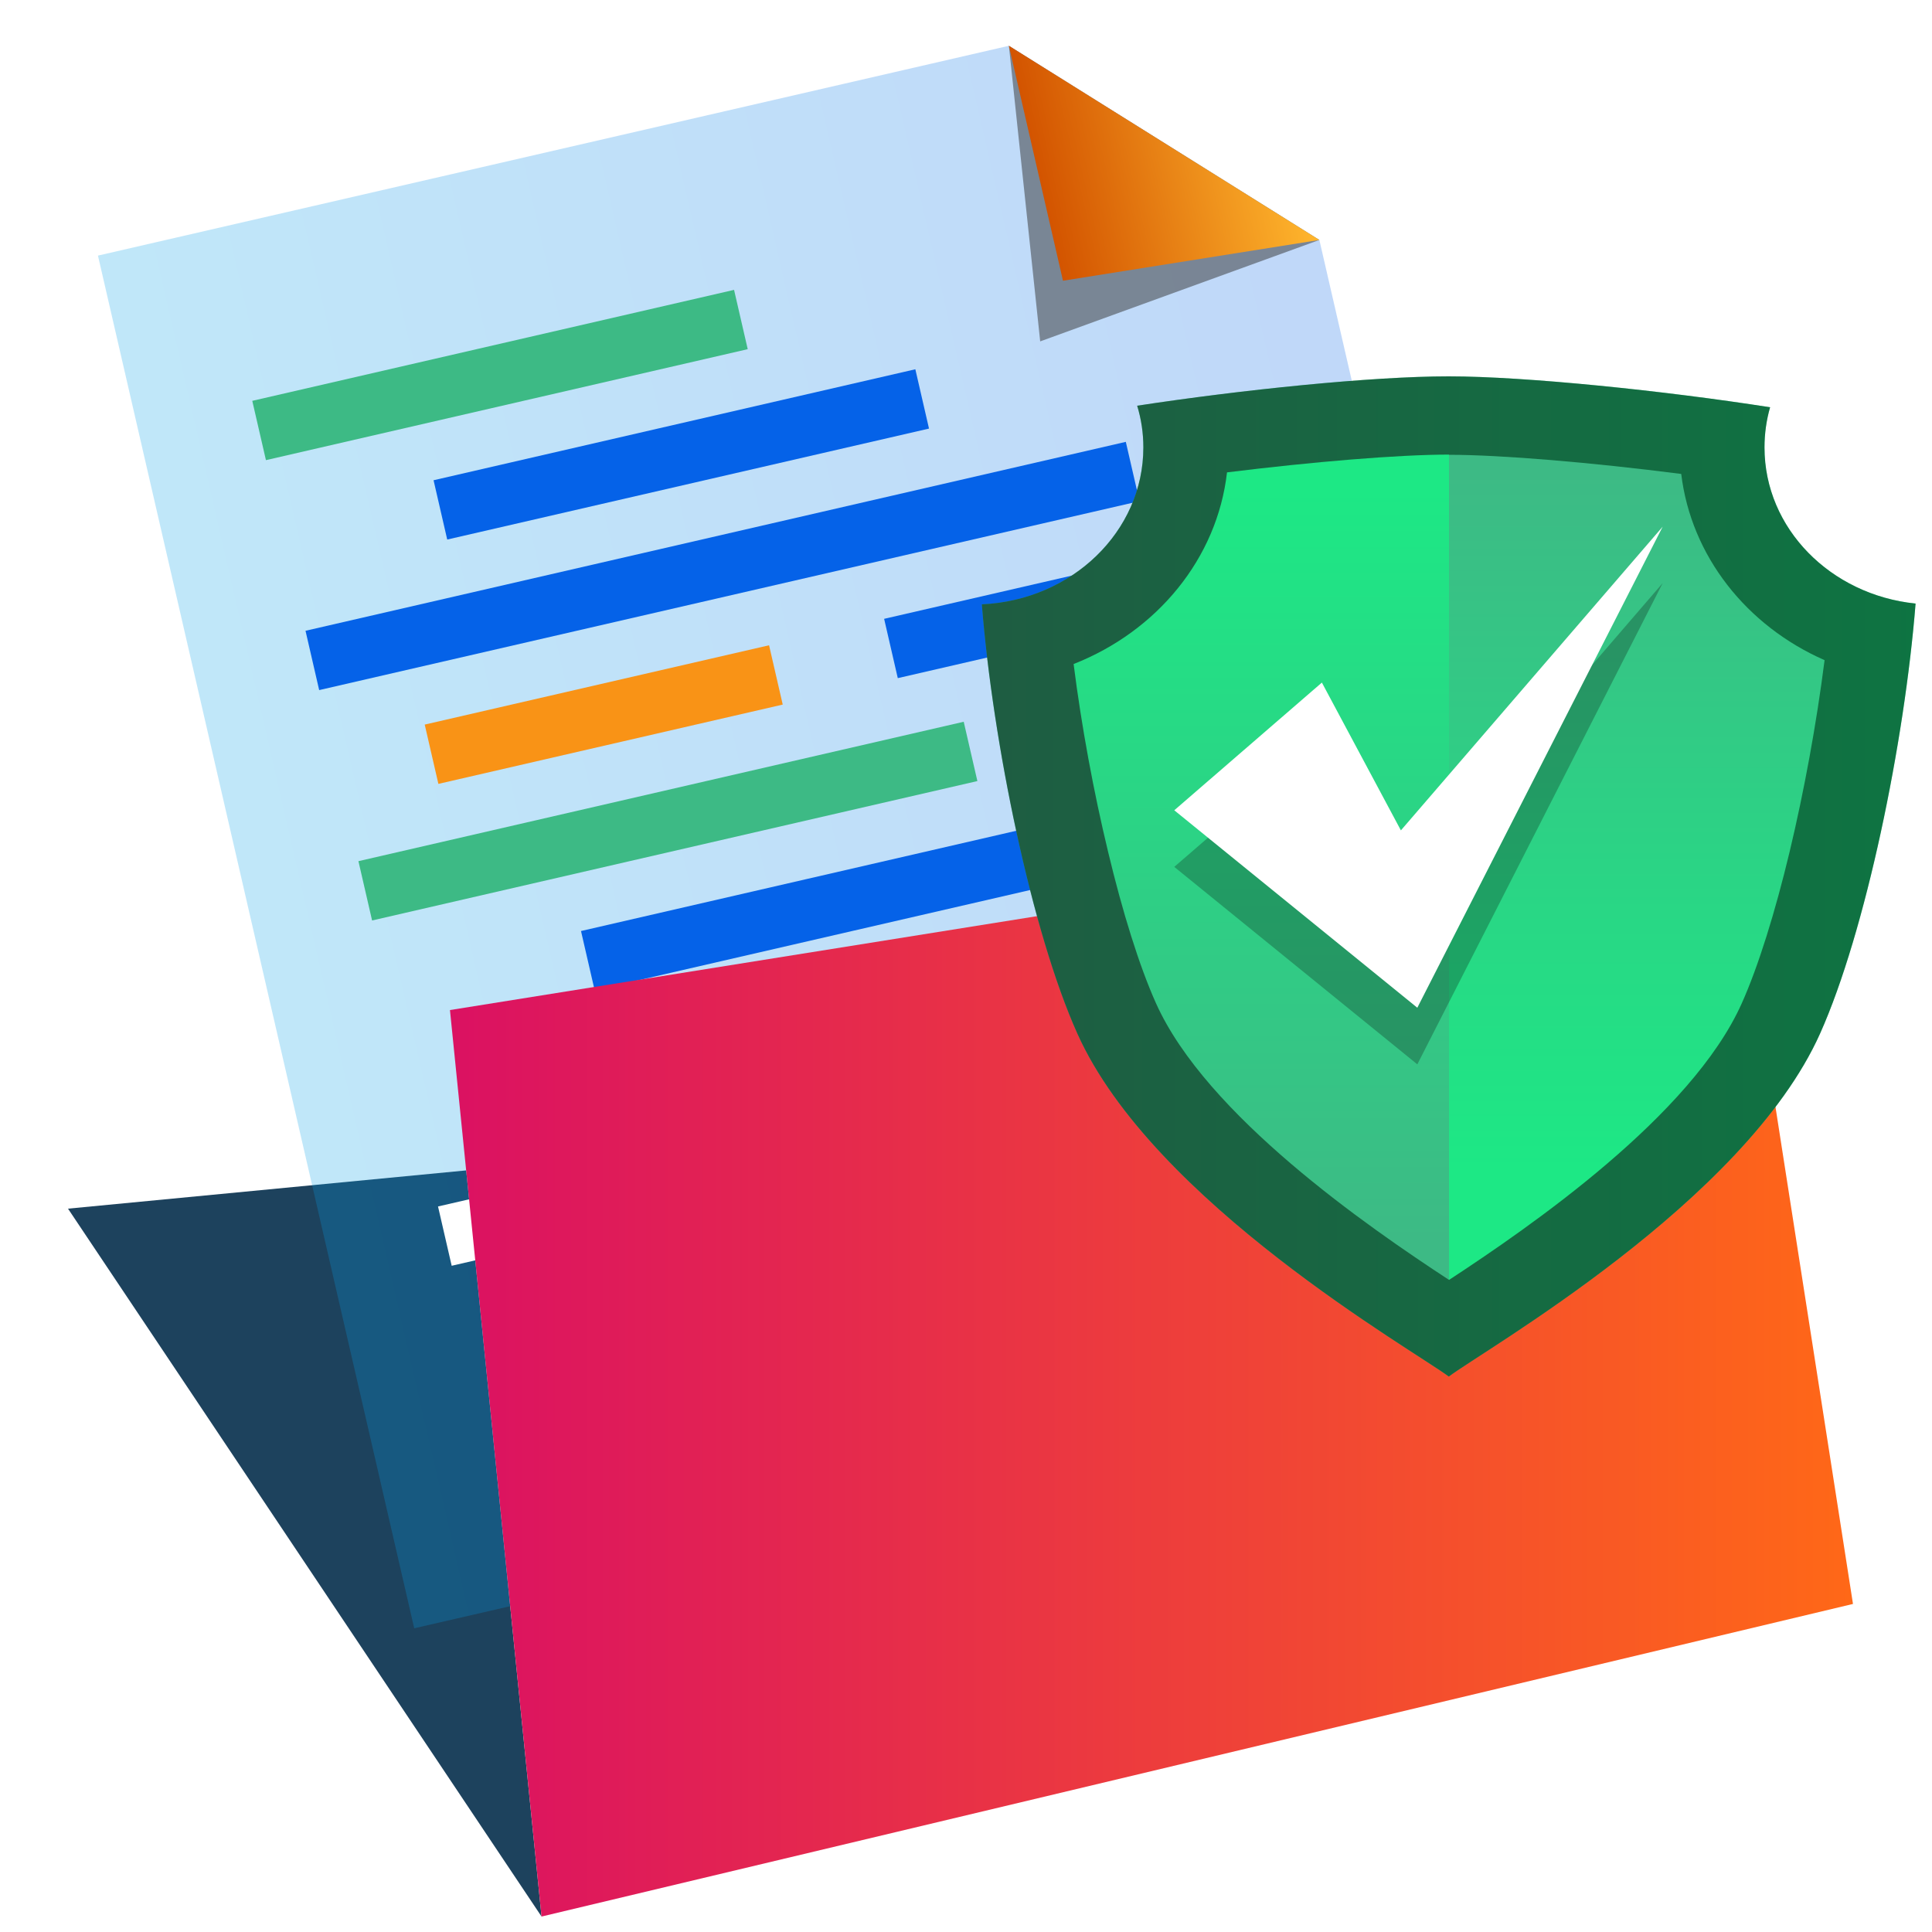 <?xml version="1.0" encoding="UTF-8"?>
<svg id="Layer_1" data-name="Layer 1" xmlns="http://www.w3.org/2000/svg" xmlns:xlink="http://www.w3.org/1999/xlink" viewBox="0 0 100 100">
  <defs>
    <style>
      .cls-1 {
        fill: url(#linear-gradient);
      }

      .cls-1, .cls-2 {
        opacity: .25;
      }

      .cls-3 {
        fill: #f99316;
      }

      .cls-4 {
        fill: #fff;
      }

      .cls-5 {
        fill: #0562e8;
      }

      .cls-6 {
        fill: #1d425d;
      }

      .cls-7 {
        fill: #3dba85;
      }

      .cls-8 {
        fill: #333;
        isolation: isolate;
      }

      .cls-8, .cls-9 {
        opacity: .5;
      }

      .cls-10 {
        fill: url(#linear-gradient-3);
      }

      .cls-11 {
        fill: url(#linear-gradient-4);
      }

      .cls-12 {
        fill: url(#linear-gradient-2);
      }

      .cls-13 {
        fill: url(#linear-gradient-6);
      }

      .cls-14 {
        fill: url(#linear-gradient-5);
      }

      .cls-15 {
        filter: url(#drop-shadow-14);
      }
    </style>
    <linearGradient id="linear-gradient" x1="336.24" y1="285.48" x2="398.03" y2="285.48" gradientTransform="translate(-378.49 -153.94) rotate(-12.97)" gradientUnits="userSpaceOnUse">
      <stop offset="0" stop-color="#05a1e8"/>
      <stop offset="1" stop-color="#0562e8"/>
    </linearGradient>
    <linearGradient id="linear-gradient-2" x1="384.62" y1="255.73" x2="398.03" y2="255.73" gradientTransform="translate(-378.49 -153.94) rotate(-12.97)" gradientUnits="userSpaceOnUse">
      <stop offset="0" stop-color="#d35400"/>
      <stop offset="1" stop-color="#ffb62d"/>
    </linearGradient>
    <linearGradient id="linear-gradient-3" x1="23.29" y1="62.38" x2="95.91" y2="62.38" gradientUnits="userSpaceOnUse">
      <stop offset="0" stop-color="#db1162"/>
      <stop offset="1" stop-color="#ff6817"/>
    </linearGradient>
    <filter id="drop-shadow-14" filterUnits="userSpaceOnUse">
      <feOffset dx="1.58" dy="1.58"/>
      <feGaussianBlur result="blur" stdDeviation="0"/>
      <feFlood flood-color="#000" flood-opacity=".1"/>
      <feComposite in2="blur" operator="in"/>
      <feComposite in="SourceGraphic"/>
    </filter>
    <linearGradient id="linear-gradient-4" x1="49.25" y1="43.78" x2="97.57" y2="43.78" gradientUnits="userSpaceOnUse">
      <stop offset="0" stop-color="#3dba85"/>
      <stop offset="1" stop-color="#1de885"/>
    </linearGradient>
    <linearGradient id="linear-gradient-5" x1="63.7" y1="62.61" x2="63.7" y2="23.8" xlink:href="#linear-gradient-4"/>
    <linearGradient id="linear-gradient-6" x1="83.14" y1="22.88" x2="83.14" y2="58.93" xlink:href="#linear-gradient-4"/>
  </defs>
  <polygon class="cls-6" points="24.13 60.58 3.52 62.56 28.03 99.2 24.13 60.58"/>
  <g>
    <polygon class="cls-1" points="68.29 12.42 81.65 70.41 21.44 84.28 5.07 13.23 52.22 2.37 68.29 12.42"/>
    <polygon class="cls-8" points="53.84 17.67 52.22 2.37 68.29 12.42 53.84 17.67"/>
    <polygon class="cls-12" points="55.02 14.53 52.22 2.37 68.29 12.42 55.02 14.53"/>
    <rect class="cls-7" x="13.09" y="17.83" width="25.59" height="3.15" transform="translate(-3.7 6.31) rotate(-12.97)"/>
    <rect class="cls-5" x="22.47" y="21.94" width="25.59" height="3.15" transform="translate(-4.38 8.52) rotate(-12.97)"/>
    <rect class="cls-5" x="15.61" y="27.72" width="43.57" height="3.15" transform="translate(-5.62 9.14) rotate(-12.97)"/>
    <rect class="cls-3" x="22.11" y="35.41" width="18.29" height="3.15" transform="translate(-7.51 7.96) rotate(-12.97)"/>
    <rect class="cls-5" x="45.9" y="30.09" width="16.91" height="3.15" transform="translate(-5.72 13.01) rotate(-12.97)"/>
    <rect class="cls-7" x="18.5" y="40.92" width="32.15" height="3.15" transform="translate(-8.66 8.85) rotate(-12.97)"/>
    <rect class="cls-5" x="30.1" y="45.27" width="25.59" height="3.15" transform="translate(-9.42 10.83) rotate(-12.97)"/>
    <rect class="cls-4" x="26.12" y="52.3" width="26.51" height="3.27" transform="translate(-11.1 10.22) rotate(-12.97)"/>
    <rect class="cls-3" x="58.4" y="47.05" width="7.56" height="3.27" transform="translate(-9.34 15.2) rotate(-12.97)"/>
    <rect class="cls-4" x="22.7" y="59.53" width="25.59" height="3.15" transform="translate(-12.81 9.53) rotate(-12.97)"/>
    <rect class="cls-4" x="53.57" y="54.28" width="9.37" height="3.15" transform="translate(-11.05 14.5) rotate(-12.97)"/>
    <rect class="cls-5" x="35.87" y="62.77" width="25.59" height="3.15" transform="translate(-13.2 12.57) rotate(-12.97)"/>
    <rect class="cls-3" x="31.82" y="69.97" width="25.59" height="3.15" transform="translate(-14.92 11.84) rotate(-12.97)"/>
    <rect class="cls-4" x="63.81" y="65.11" width="3.79" height="3.15" transform="translate(-13.3 16.45) rotate(-12.97)"/>
    <polygon class="cls-10" points="23.29 52.28 28.03 99.2 95.91 83.02 86.95 25.56 67.45 29.78 58.49 46.65 23.29 52.28"/>
  </g>
  <g>
    <g class="cls-15">
      <path class="cls-11" d="M89.75,21.58c0-.72,.1-1.42,.29-2.08-5.42-.85-12.65-1.6-16.64-1.6s-10.76,.7-16.12,1.52c.21,.69,.32,1.41,.32,2.16,0,4.35-3.7,7.91-8.36,8.12,.57,7.18,2.58,16.94,4.94,22.21,3.91,8.73,17.43,16.41,19.23,17.76,1.79-1.36,15.31-9.03,19.22-17.76,2.36-5.28,4.37-15.07,4.94-22.25-4.4-.45-7.82-3.89-7.82-8.08Z"/>
      <path class="cls-9" d="M89.75,21.58c0-.72,.1-1.42,.29-2.08-5.42-.85-12.65-1.6-16.64-1.6s-10.76,.7-16.12,1.52c.21,.69,.32,1.41,.32,2.16,0,4.35-3.7,7.91-8.36,8.12,.57,7.18,2.58,16.94,4.94,22.21,3.91,8.73,17.43,16.41,19.23,17.76,1.79-1.36,15.31-9.03,19.22-17.76,2.36-5.28,4.37-15.07,4.94-22.25-4.4-.45-7.82-3.89-7.82-8.08Z"/>
      <g>
        <path class="cls-14" d="M73.41,21.95c-2.6,0-7.04,.37-11.48,.92-.51,4.46-3.62,8.22-7.94,9.92,.41,3.24,1.04,6.63,1.78,9.7,.75,3.14,1.62,5.93,2.48,7.85,2.6,5.81,10.99,11.59,15.16,14.32,0,0,0,0,.01,0V21.95h-.01Z"/>
        <path class="cls-13" d="M85.43,22.95c-4.59-.59-9.31-.99-12.01-.99v42.71c4.18-2.74,12.55-8.5,15.15-14.31,.86-1.92,1.73-4.72,2.48-7.85,.75-3.14,1.39-6.62,1.81-9.92-4.05-1.78-6.91-5.4-7.42-9.64Z"/>
      </g>
    </g>
    <polygon class="cls-2" points="68.42 38.26 60.78 44.87 73.36 55.09 86.06 30.18 72.51 45.91 68.42 38.26"/>
    <polygon class="cls-4" points="68.42 35.33 60.78 41.94 73.36 52.16 86.06 27.26 72.51 42.98 68.42 35.33"/>
  </g>
</svg>